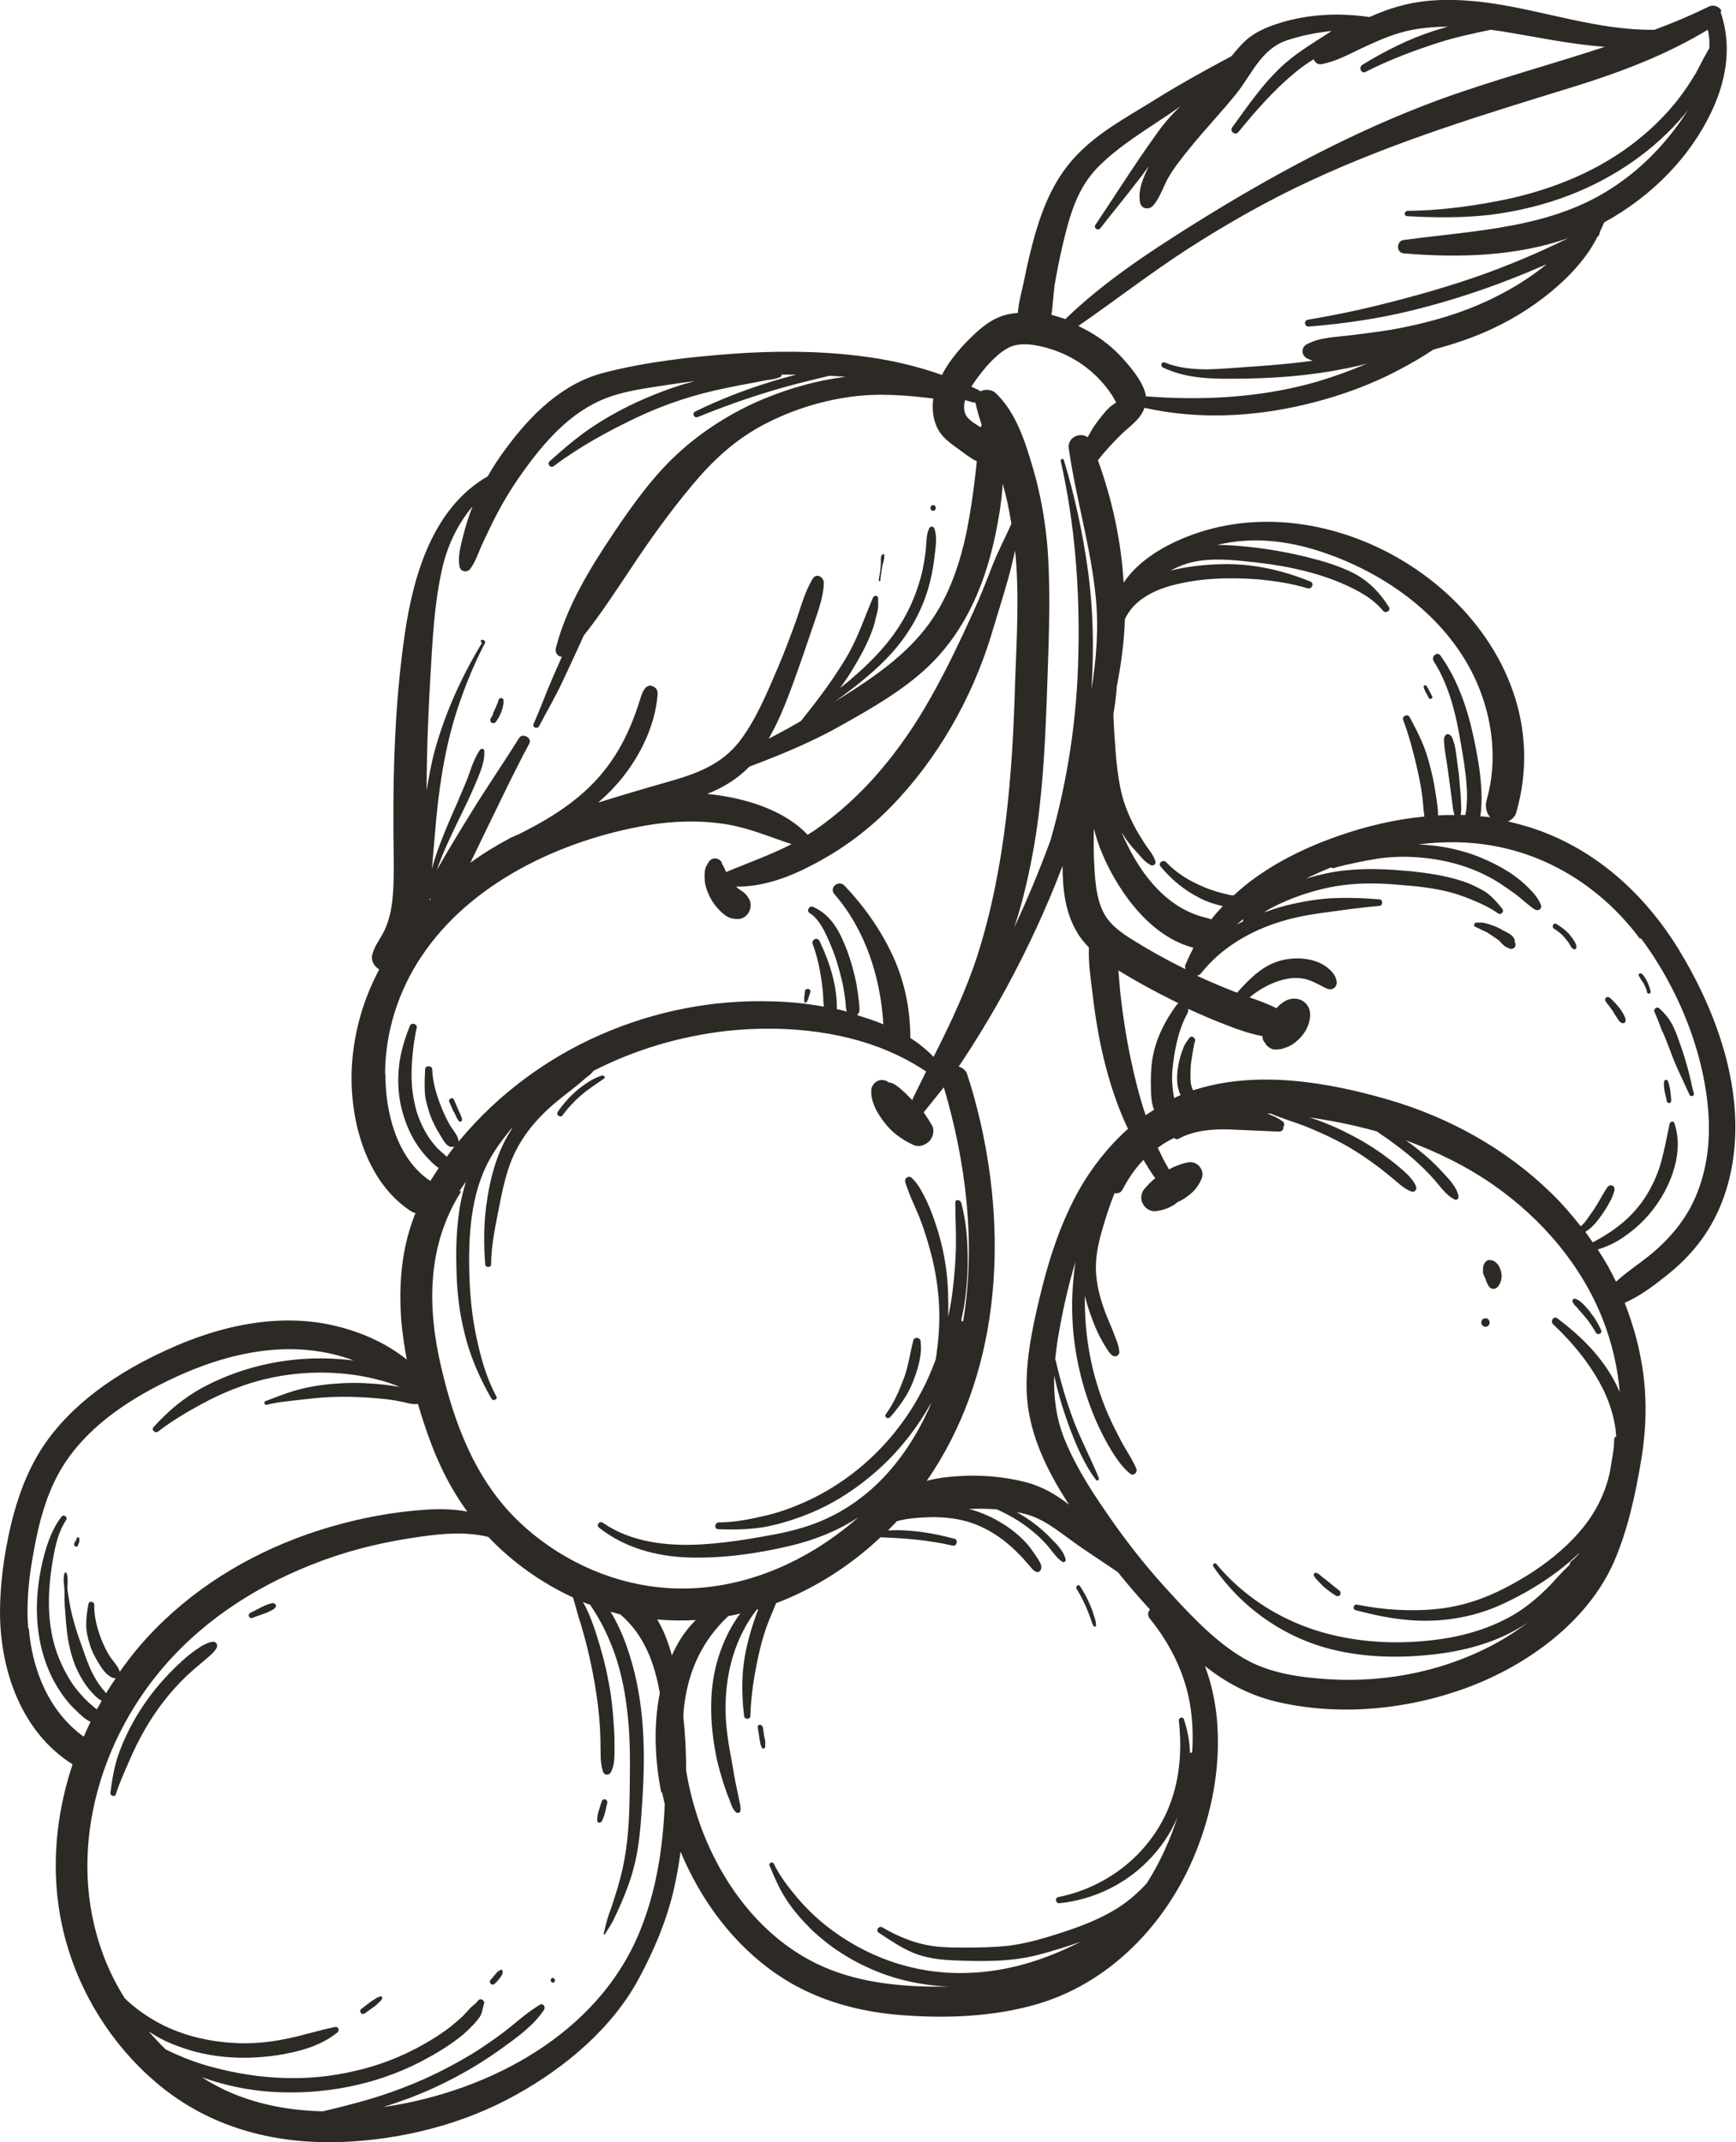 <?xml version="1.0" encoding="UTF-8"?><svg id="Layer_2" xmlns="http://www.w3.org/2000/svg" viewBox="0 0 55.99 69.07"><defs><style>.cls-1{fill:#2d2a26;stroke-width:0px;}</style></defs><g id="Layer_1-2"><path class="cls-1" d="m38.75,38s-.02.04-.03.06c0,0,0,0,0,0,.01-.02.02-.04.03-.06Z"/><path class="cls-1" d="m38.71,38.07s0,0,0,0c0,0,0,.02-.01.03,0,0,0-.01,0-.02Z"/><path class="cls-1" d="m28.07,35.26s0,.13,0,0h0Z"/><path class="cls-1" d="m55.52.36c-.05-.15-.26-.22-.4-.15-.57.28-1.16.53-1.76.75-1.78.03-3.54-.61-5.29-.86-.94-.13-1.94-.17-2.87.08-.35.09-.7.22-1.03.37-.96-.14-1.94-.1-2.86.18-.4.12-.84.3-1.15.59-.16.15-.3.32-.44.49-.88.47-1.75.95-2.59,1.48-.83.51-1.71.99-2.39,1.7-.69.71-1.07,1.59-1.35,2.54-.14.5-.26,1-.36,1.51-.06.31-.18.69-.2,1.05-.13.01-.26.03-.38.06-.55.14-.95.54-1.34.94-.28.3-.54.63-.73,1-.88-.31-1.77-.51-2.72-.62-1.35-.16-2.71-.16-4.06-.06-1.36.1-2.76.26-4.09.6-1.36.34-2.38,1.35-3.19,2.45-.21.28-.41.58-.59.9-1.75,1-2.39,3.15-2.67,5.05-.36,2.45-.4,4.91-.36,7.39,0,.53,0,1.07-.1,1.59-.05.23-.12.46-.23.67-.14.27-.3.45-.37.75-.04.17.08.36.23.45-.5.94-.81,1.98-.88,3.09-.1,1.67.41,3.71,1.88,4.69.06.04.12.06.17.08-.05.11-.09.23-.13.35-.35,1.03-.41,2.13-.32,3.21.04.39.1.78.17,1.16-.66-.53-1.47-.89-2.32-1.09-1.81-.43-3.73,0-5.4.77-1.55.7-3.08,1.71-4.03,3.15-.5.77-.81,1.63-1.02,2.51C.14,50.08,0,51.04,0,52.01c.01,1.87.7,3.85,2.34,4.88-.63,1.9-.75,3.96-.15,5.92.54,1.78,1.64,3.4,3.1,4.55,1.65,1.29,3.64,1.78,5.71,1.71,1.94-.07,3.94-.57,5.64-1.52,1.59-.88,3.12-2.16,3.98-3.78.48-.9.86-1.79,1.1-2.79.1-.42.17-.84.23-1.27.66,1.58,1.71,3,3.12,3.96,1.13.77,2.44,1.16,3.79,1.29,1.55.14,3.18.09,4.67-.36,2.42-.74,4.25-2.76,5.12-5.09.5-1.32.73-2.75.59-4.16-.06-.55-.18-1.11-.38-1.63.68.54,1.43.94,2.3,1.15,2.02.48,4.25.26,6.18-.46,1.93-.72,3.87-2.12,4.72-4.06.44-1.02.69-2.17.87-3.26.18-1.07.2-2.16,0-3.23-.11-.63-.3-1.25-.53-1.85.48-.21.91-.53,1.31-.85.44-.34.84-.74,1.17-1.19.61-.84.95-1.85,1.05-2.87.24-2.26-.64-4.62-1.81-6.52-1.12-1.81-2.73-3.25-4.77-3.9-.24-.07-.47-.14-.71-.19.12-.06.22-.15.26-.28,1.58-5.48-4.4-10.35-9.58-9.22-1.08.24-2.43.82-3.08,1.8-.08-1.35-.37-2.68-.83-3.95.22-.28.47-.55.72-.8.28-.28.66-.51.78-.89,1.7.38,3.46.3,5.16-.1.93-.22,1.84-.53,2.69-.94.4-.2.8-.41,1.18-.65.09-.06.2-.13.3-.19.64-.17,1.27-.38,1.87-.66.8-.37,1.55-.86,2.2-1.45.31-.28.59-.58.84-.92.15-.2.27-.41.38-.62,0,0,.01,0,.02-.01.03-.03.04-.07.04-.11.05-.11.1-.22.15-.33,1.52-.83,2.81-2.12,3.52-3.7.44-.99.59-2.05.23-3.09Zm-21.52,8.91c.08-.47.17-.93.28-1.4.22-.92.46-1.81,1.15-2.5.65-.65,1.46-1.14,2.22-1.65.14-.1.28-.19.42-.29-.31.29-.58.61-.82.96-.67.93-1.28,1.91-1.92,2.86-.07.1.08.21.16.11.36-.47.74-.92,1.1-1.39.16-.2.31-.4.46-.61-.17.36-.36.77-.28,1.17.04.21.29.25.42.1.24-.27.33-.64.52-.95.19-.32.43-.61.66-.9.48-.59,1.01-1.15,1.49-1.74.51-.63.8-1.44,1.62-1.73.47-.16.97-.26,1.47-.31-.51.33-1.04.64-1.5,1.04-.68.6-1.18,1.34-1.71,2.07-.09.13.1.27.2.15.56-.69,1.16-1.37,1.84-1.93.18-.15.38-.29.59-.42.03.1.14.18.24.16.52-.09,1-.38,1.47-.59.48-.22.95-.42,1.48-.52.38-.07.76-.1,1.14-.1-.14.04-.28.08-.41.12-.84.27-1.6.65-2.35,1.11-.13.08-.04.3.1.23.74-.38,1.54-.68,2.34-.94.56-.18,1.13-.3,1.7-.42.1.01.19.03.29.04,1.13.18,2.26.43,3.39.51-1.76.58-3.56,1.06-5.3,1.69-2.81,1.03-5.49,2.48-8.01,4.06-1.42.89-2.87,1.85-4.08,3.02,0,0,0,.01-.01.01-.15-.05-.3-.1-.45-.14.05-.3.06-.63.1-.91Zm-2.88,3.63c.09.03.19.05.28.08.02,0,.04,0,.06,0,.05.24.12.48.2.71,0,.03-.02.06-.03.09-.17-.11-.41-.24-.49-.42-.06-.14-.06-.31-.01-.47Zm1.11,3.67c.05-.32.09-.64.11-.97.12.42.21.85.28,1.29-.2.45-.43.88-.61,1.34-.19.49-.38.98-.6,1.46-.43.95-.88,1.9-1.39,2.8-.95,1.69-2.19,3.23-3.8,4.32-.06.04-.12.07-.17.11-.51-.55-1.3-.91-2.02-1.1-.4-.11-.81-.18-1.22-.22.51-.2.97-.48,1.36-.88,1.06-.4,2.08-.82,3.07-1.39.94-.53,1.91-1.09,2.7-1.84,1.37-1.31,2-3.1,2.29-4.93Zm-16.69,4.17c-.65,1.07-1.17,2.22-1.51,3.43-.12.44-.2.88-.27,1.32,0-1.22.05-2.44.12-3.66.07-1.17.12-2.34.38-3.49.16-.72.49-1.43.98-2.01-.12.31-.22.62-.3.94-.08.33-.18.66-.12,1,.03.16.24.21.34.08.17-.22.25-.48.36-.73.12-.27.25-.53.38-.8.26-.52.56-1.03.9-1.51.72-1.02,1.58-2.03,2.77-2.48.6-.23,1.27-.31,1.9-.41.31-.05.62-.09.93-.13-.14.04-.28.08-.42.12-1.01.32-1.97.76-2.85,1.34-.5.33-.95.72-1.4,1.12-.1.09.02.24.13.16.82-.62,1.74-1.12,2.66-1.56.93-.44,1.9-.76,2.91-.96.29-.06.58-.12.87-.17.14-.02.28-.06.42-.08.14-.02.29-.04.42-.09.05-.02.07-.05.07-.09.16,0,.32,0,.47,0-.3.08-.61.16-.91.26-.81.25-1.59.56-2.35.93-.11.05-.04.22.08.18.76-.31,1.54-.59,2.33-.83.4-.12.8-.23,1.21-.33.19-.05.38-.09.57-.14.04,0,.07-.02.11-.03.14,0,.28.01.42.02.04,0,.08.01.13.01-.88.11-1.74.35-2.51.66-.98.39-1.94.97-2.74,1.67-.87.76-1.55,1.7-2.19,2.65-.78,1.16-1.55,2.4-1.9,3.76-.04.16.06.28.19.29-.1.22-.19.44-.29.66-.22.5-.4,1.01-.62,1.5-.05.12.12.18.18.07.25-.48.53-.95.76-1.45.23-.49.46-.98.68-1.47.55-.69,1.04-1.45,1.53-2.18.61-.92,1.25-1.81,1.96-2.66.65-.78,1.35-1.44,2.26-1.93.88-.47,1.83-.78,2.82-.92.91-.13,1.8-.06,2.7.05-.05.38,0,.78.22,1.1.16.23.4.39.62.55.18.13.36.28.56.37,0,.05,0,.09-.01.14-.06.56-.13,1.12-.23,1.68-.18,1.06-.49,2.15-1.06,3.07-.65,1.06-1.62,1.8-2.65,2.47-.21.13-.42.27-.63.4.58-.42,1.15-.86,1.65-1.37.69-.7,1.2-1.56,1.43-2.52.07-.29.12-.58.15-.87.03-.26.08-.58-.02-.84-.03-.07-.13-.06-.16,0-.1.21-.09.47-.11.7-.03.24-.07.48-.12.72-.12.48-.29.95-.53,1.39-.44.82-1.1,1.5-1.8,2.09-.1.09-.21.17-.32.26.13-.18.26-.36.38-.56.22-.36.43-.73.59-1.12.08-.19.15-.39.19-.6.03-.1.06-.21.07-.32.01-.1,0-.2,0-.31,0-.09-.13-.08-.16-.02-.16.37-.3.75-.46,1.13-.16.38-.35.74-.57,1.08-.39.62-.84,1.21-1.3,1.78-.34.2-.69.39-1.04.57.34-.58.58-1.22.81-1.84.19-.53.38-1.07.56-1.61.16-.49.4-1.06.41-1.58,0-.18-.24-.32-.35-.14-.26.41-.39.93-.55,1.38-.18.49-.36.98-.57,1.47-.35.81-.69,1.66-1.23,2.38-.6.79-1.44,1.08-2.36,1.34-.74.21-1.48.43-2.22.66.18-.16.36-.32.52-.5.74-.8,1.32-1.9,1.4-3,0-.08-.02-.17-.1-.22-.22-.15-.35.06-.42.25-.09.27-.17.55-.28.81-.21.54-.48,1.05-.83,1.51-.72.96-1.7,1.59-2.75,2.12-.08.04-.16.08-.24.11-.01,0-.03.02-.04.02-.02.01-.05.02-.07.03,0,0-.01,0-.02.01-.45.24-.88.5-1.29.8.2-.42.41-.84.61-1.26.42-.86.83-1.73,1.29-2.58.1-.19-.22-.36-.33-.18-.51.82-1.06,1.61-1.56,2.43-.25.4-.49.8-.73,1.2-.12.21-.24.41-.36.62.19-.55.44-1.07.69-1.59.18-.37.36-.73.52-1.11.15-.36.34-.74.32-1.14,0-.07-.1-.09-.14-.03-.23.33-.32.74-.48,1.11-.16.38-.32.76-.49,1.14-.22.51-.43,1.04-.58,1.58.05-.54.09-1.07.14-1.61.12-1.26.33-2.52.74-3.71.23-.66.5-1.33.83-1.95.04-.08-.09-.15-.14-.08Zm-1.67,8.21s0,.03.02.05c0,0-.02.02-.03.03,0-.02,0-.05.01-.07Zm-1.45,5.69c0-1.34.42-2.67,1.16-3.78,1.58-2.39,4.5-3.76,7.24-4.24.87-.15,1.74-.18,2.61-.04.74.12,1.4.41,2.1.64-.68.35-1.4.6-2.11.9-.04-.08-.07-.17-.12-.24,0-.02-.02-.04-.02-.06-.03-.09-.14-.14-.22-.14-.1,0-.18.06-.22.15-.01.02-.01.02,0,0,.02-.03,0-.02-.02.03-.11.14-.1.37-.09.53.01.16.07.33.14.48.07.15.16.29.27.41.07.08.14.15.22.21.14.12.3.15.48.14.29-.03.45-.37.33-.62-.07-.14-.16-.23-.29-.31-.05-.03-.1-.07-.14-.11,0,0,0,0,0,0,.88.01,1.73-.31,2.5-.72.92-.48,1.76-1.1,2.49-1.85,1.49-1.52,2.62-3.5,3.24-5.54.18-.6.37-1.2.54-1.8.09-.31.16-.62.23-.93.14,1.4.05,2.83,0,4.23-.08,2.95-.31,5.98-1.21,8.81-.37,1.15-.88,2.22-1.42,3.29-.22-.23-.48-.44-.75-.61,0-.92-.18-1.82-.57-2.66-.38-.82-.92-1.59-1.55-2.25-.19-.2-.51.06-.33.27,1,1.15,1.49,2.68,1.58,4.2-.28-.12-.57-.21-.85-.3.06-.06.08-.09.08-.18,0-.09-.01-.18-.02-.28-.02-.18-.05-.37-.08-.55-.07-.36-.17-.72-.3-1.07-.22-.58-.5-1.15-1.1-1.41-.12-.05-.22.13-.11.2.22.14.36.36.48.59.13.26.24.52.34.8.1.3.18.6.25.9.03.16.06.33.08.49.02.13.01.28.05.4-.11-.03-.21-.06-.32-.08,0-.04,0-.08,0-.12,0-.1-.01-.21-.02-.31-.02-.21-.06-.41-.11-.61-.1-.4-.25-.78-.43-1.16-.07-.14-.27-.04-.22.1.14.37.22.75.28,1.14.03.19.05.38.06.57,0,.1.01.19.02.29,0,0,0,.01,0,.02-.55-.1-1.11-.16-1.67-.17-1.9-.06-3.78.31-5.52,1.07-1.74.76-3.31,1.92-4.53,3.38-.02.02-.04.05-.06.07-.01-.2-.19-.37-.29-.55-.1-.18-.19-.37-.27-.57-.15-.38-.28-.8-.29-1.21,0-.13-.23-.13-.23,0-.01.22-.02.45-.01.67,0,.23.06.45.13.67.06.21.16.42.27.62.06.1.12.2.18.3.06.1.14.21.25.24.04,0,.08,0,.12,0-.08.1-.16.21-.24.32-.1-.1-.21-.18-.31-.28-.12-.14-.24-.28-.33-.44-.19-.31-.33-.66-.4-1.01-.09-.4-.11-.79-.09-1.2.02-.41.07-.83.16-1.23.03-.13-.18-.18-.22-.06-.17.42-.3.84-.35,1.29-.05.44-.03.9.07,1.33.1.41.25.8.47,1.15.11.17.23.33.37.48.11.11.23.25.37.33-.09.14-.18.28-.27.42,0,0,0,0,0,0-1.09-.72-1.46-2.24-1.45-3.47Zm22.33-4.55c.11.17.23.32.37.46-.02.51.06,1.05.12,1.51.09.78.22,1.56.42,2.32.18.69.41,1.37.72,2.02-.65.58-1.19,1.28-1.59,1.99-.53.96-.89,1.99-1.16,3.05-.27,1.08-.54,2.22-.52,3.34.02,1.16.46,2.22,1.04,3.21.11.18.22.36.33.53-.41-.32-.86-.59-1.41-.73-.71-.18-1.45-.24-2.18-.19-.32.02-.67.06-1,.15,2.32-3.35,2.62-7.67,1.73-11.57-.12-.52-.26-1.04-.43-1.55-.04-.12-.15-.2-.27-.24.02-.04.05-.07.07-.1.41-.62.8-1.25,1.17-1.9.71-1.25,1.34-2.55,1.88-3.88.08-.2.15-.39.23-.59,0,.77.09,1.53.48,2.16Zm-19.94,8.33c.07-.11.14-.21.22-.32-.08.25-.14.5-.19.76-.11.66-.14,1.33-.12,1.99.01.7.08,1.41.25,2.09.18.77.49,1.48.88,2.16.05.09.21.03.16-.07-.32-.59-.5-1.24-.64-1.89-.14-.65-.21-1.32-.23-1.99-.04-1.26.03-2.64.65-3.76.17-.31.38-.6.6-.87.02-.03.04-.05.06-.08.03-.03.06-.06.09-.09-.51.76-.74,1.64-.86,2.55-.08.62-.08,1.25-.03,1.87,0,.11.19.11.19,0,0-.52.1-1.04.2-1.56.1-.5.19-1.01.35-1.5.29-.91.86-1.61,1.59-2.21.19-.16.4-.31.59-.47.11-.08.2-.17.31-.26.09-.07.19-.14.26-.24,1.35-.69,2.81-1.12,4.32-1.29,1.69-.18,3.58-.03,5.16.64.43.18.86.41,1.25.67-.14.29-.29.58-.43.87,0,.02-.01.04-.01.06-.08-.08-.16-.16-.24-.24-.1-.09-.19-.18-.3-.25,0,0,0,0,0,0-.07-.05-.15-.08-.23-.09-.03-.02-.07-.05-.11-.06-.15-.04-.26,0-.36.1-.06.07-.1.16-.09.26,0,0,0,0,0,0,0,0,0,0,0,.01,0,.06,0,.1.01.15.02.11.05.21.1.32.07.18.19.35.31.51.24.32.57.56.94.73.17.08.38.01.51-.12.12-.12.18-.35.09-.51-.08-.14-.17-.28-.27-.42.22-.27.43-.54.65-.81.72,2.42,1.04,5.06.62,7.56-.02-.02-.04-.03-.06-.03.03-.15.06-.3.09-.45.09-.56.13-1.12.12-1.68-.01-.56-.06-1.14-.21-1.68-.03-.1-.2-.12-.19,0,0,.48.03.95.02,1.43-.01.48-.05.96-.11,1.44-.03.27-.08.54-.14.8,0-.18.01-.36,0-.54,0-.9-.16-1.78-.47-2.63-.08-.24-.18-.47-.29-.69-.11-.21-.24-.46-.43-.62-.09-.07-.21.02-.2.12.02.1.06.18.09.27.04.11.08.22.13.33.08.19.17.38.25.58.16.41.28.82.39,1.24.21.83.29,1.7.22,2.55-.02.26-.05.51-.09.77-.07.19-.15.39-.23.57-.76,1.7-2.09,3.11-3.77,3.93-.46.22-.94.41-1.44.53-.51.12-1.03.23-1.55.23-.14,0-.17.21-.03.22.48.02.96.01,1.43-.06.47-.08.93-.22,1.37-.39.9-.34,1.73-.89,2.44-1.54.66-.61,1.21-1.32,1.64-2.1-.03.07-.05.13-.08.2-.39.86-.91,1.67-1.58,2.34-.7.7-1.55,1.22-2.5,1.5-.58.18-1.18.27-1.77.37-.49.08-.99.14-1.49.17-1.09.06-2.26-.06-3.18-.7-.11-.07-.22.08-.12.16.81.64,1.82.92,2.84.96,1.12.04,2.26-.12,3.35-.38.78-.19,1.52-.48,2.18-.92-1.78,1.57-4.1,2.52-6.47,2.26-1.66-.18-3.26-.95-4.47-2.1-1.4-1.33-2.09-3.14-2.52-4.99-.46-1.95-.46-3.95.65-5.68ZM.91,52.5c-.07-.85.03-1.71.19-2.54.15-.83.37-1.67.77-2.41.7-1.3,1.96-2.22,3.25-2.88,1.49-.77,3.19-1.31,4.88-1.13.48.05.96.16,1.41.33-.48-.06-.96-.08-1.44-.06-1.2.05-2.39.37-3.45.94-.6.33-1.11.76-1.57,1.27-.08.09.06.21.15.14.44-.34.93-.63,1.43-.9.5-.27,1.01-.49,1.55-.66,1.06-.33,2.21-.42,3.31-.27.31.04.62.11.92.19.15.04.3.09.45.15.04.01.07.03.11.05-.16-.03-.31-.05-.47-.07-.44-.05-.88-.07-1.32-.05-.44.02-.87.07-1.3.17-.43.1-.82.26-1.22.41-.06.02-.03.13.03.12.4-.1.83-.13,1.24-.18.41-.05.82-.08,1.23-.08.41,0,.82.02,1.23.06.21.02.42.05.62.09.18.03.38.11.57.08.06.2.12.41.19.61.32.99.74,1.94,1.35,2.79.02.02.04.05.05.07-.44-.08-.89-.09-1.34-.06-1.04.07-2.06.26-3.06.55-2,.58-3.88,1.59-5.39,3.03-.53.5-1,1.05-1.42,1.65,0,0,0-.01,0-.02-.07-.19-.23-.34-.33-.5-.1-.16-.18-.33-.25-.5-.14-.35-.25-.76-.24-1.14,0-.12-.17-.14-.19-.02-.04.22-.07.43-.07.65,0,.23.05.44.12.66.06.2.16.39.27.57.12.2.26.42.49.5.02,0,.05.01.07.01-.11.16-.21.32-.31.48-.02-.03-.05-.07-.08-.1-.05-.06-.1-.12-.14-.18-.09-.13-.17-.27-.24-.41-.14-.29-.24-.6-.35-.91-.13-.36-.25-.74-.33-1.12-.04-.19-.07-.39-.1-.58-.02-.19.03-.39-.03-.57-.01-.03-.06-.03-.07,0-.06.19,0,.4,0,.6,0,.2,0,.41.02.61.03.42.06.83.16,1.24.08.34.21.68.39.97.09.15.18.28.3.41.06.07.12.13.19.19.04.04.09.06.14.09-.05.09-.1.19-.16.28-.1-.09-.21-.17-.3-.26-.15-.14-.28-.3-.41-.46-.24-.33-.43-.71-.57-1.09-.32-.89-.31-1.88-.17-2.8.08-.5.17-1.06.46-1.49.07-.1-.08-.21-.15-.11-.29.38-.45.83-.57,1.29-.13.51-.21,1.03-.22,1.56-.02.99.21,1.99.77,2.81.14.21.3.41.49.58.14.14.29.29.47.37-.08.16-.15.32-.22.48-1.11-.8-1.66-2.13-1.77-3.49Zm20.44,5.28c.03.13.06.27.09.4-.06,1.4-.27,2.8-.81,4.11-1.34,3.28-4.82,5.13-8.18,5.64-.04,0-.08.01-.12.02.31-.09.61-.2.91-.31,1.04-.4,2.03-.93,2.93-1.58.5-.36,1.04-.74,1.38-1.26.05-.08-.03-.22-.13-.16-.46.27-.85.65-1.27.96-.43.32-.89.62-1.36.88-.94.53-1.94.94-2.98,1.24-.46.13-.93.25-1.4.36-1.24-.03-2.47-.28-3.57-.9-.11-.06-.22-.13-.33-.2.72.26,1.47.42,2.24.47,1.65.11,3.35-.21,4.82-.97.42-.22.83-.46,1.21-.75.19-.14.36-.31.52-.48.08-.09.16-.18.21-.28.05-.11.06-.24.1-.35.04-.12-.12-.21-.19-.11-.06.08-.13.13-.2.19-.08.07-.14.15-.21.22-.13.15-.29.27-.44.4-.3.24-.62.44-.96.63-.68.38-1.41.66-2.17.83-1.52.36-3.07.28-4.57-.12-.42-.11-.84-.26-1.24-.44-.09-.04-.18-.09-.28-.13-.2-.19-.38-.39-.56-.59.3.2.63.37.98.49,1.01.38,2.12.44,3.18.28.69-.11,1.39-.29,1.94-.74.07-.06.02-.19-.08-.17-.56.11-1.11.3-1.67.4-.55.11-1.12.15-1.68.11-.91-.06-1.83-.31-2.6-.79-.29-.18-.59-.4-.84-.65-.16-.26-.31-.52-.44-.8-1.5-3.18-.67-6.95,1.48-9.62,1.31-1.63,3.07-2.8,5-3.56,1-.4,2.04-.67,3.11-.84.82-.13,1.76-.26,2.58-.05.77.81,1.71,1.48,2.73,1.95.07.22.12.44.19.66.08.24.14.48.21.72.12.46.22.93.3,1.39.08.47.14.94.17,1.42.01.24.02.47.02.71,0,.24,0,.51.09.74.05.11.19.09.24,0,.12-.22.12-.49.12-.74,0-.24,0-.48-.02-.72-.03-.5-.08-1.01-.18-1.5-.09-.49-.22-.97-.37-1.44-.07-.23-.16-.47-.25-.69-.06-.14-.12-.27-.2-.4.08.03.16.06.24.09.02.04.05.09.08.13.1.15.19.31.28.47.16.3.29.61.41.93.24.67.37,1.38.44,2.08.08.76.07,1.53.06,2.3-.01.76-.03,1.54-.17,2.29-.07.41-.18.81-.31,1.21-.06.19-.12.38-.19.56-.07.21-.12.42-.17.63,0,.03.03.05.04.02.09-.15.19-.29.27-.45.09-.18.17-.36.25-.54.15-.35.29-.71.39-1.08.21-.75.25-1.53.3-2.31.1-1.55.06-3.12-.41-4.61-.12-.39-.27-.77-.46-1.13-.05-.1-.1-.19-.16-.28.11.03.22.06.32.09.76.65,1.1,1.56,1.27,2.53-.21,1.06-.16,2.17.05,3.23Zm-.15-5.56c.41.04.83.04,1.24.02-.33.32-.58.71-.77,1.14-.11-.4-.25-.78-.45-1.12,0-.01-.01-.02-.02-.03Zm17.18,4.3c-.01-.37-.08-.73-.2-1.09-.03-.09-.17-.04-.16.05.11,1,.03,2-.38,2.93-.4.9-1.09,1.66-1.94,2.16-.49.29-1.01.49-1.56.6-.13.02-.1.21.03.2,1.06-.11,2.07-.58,2.83-1.34.42-.42.75-.9.98-1.44-.24.74-.57,1.47-.99,2.13-.27.3-.58.57-.92.79-.71.45-1.52.72-2.32.96-.43.13-.86.23-1.3.28-.43.04-.86.05-1.29.05-.48,0-.97,0-1.44-.12-.44-.11-.87-.3-1.26-.53-.11-.07-.23.09-.12.17.35.23.7.47,1.09.64.41.17.84.23,1.28.25.96.04,1.9.06,2.83-.19.44-.12.88-.25,1.32-.41-.36.18-.73.35-1.11.49-.85.32-1.76.51-2.67.52-1.62.03-3.16-.52-4.43-1.52-.34-.27-.65-.57-.93-.9-.28-.33-.57-.7-.76-1.1-.04-.09-.18-.03-.14.06.16.38.31.74.54,1.09.22.34.49.65.78.94.6.58,1.3,1.03,2.07,1.35.76.32,1.57.48,2.38.52-.18,0-.36,0-.54,0-1.27-.02-2.56-.18-3.71-.74-1.91-.93-3.22-2.8-3.86-4.78-.15-.47-.27-.96-.35-1.45,0-.58-.03-1.16-.09-1.74,0-.1.01-.19.02-.29.13-1.17.58-2.15,1.43-2.95.13-.02.26-.05.39-.08-.03.04-.07.08-.1.13-.26.38-.46.81-.6,1.25-.33,1.02-.29,2.13-.09,3.17.06.33.16.65.26.97.05.15.1.3.16.44.06.15.1.33.22.44.05.05.14.03.15-.04.02-.12-.02-.23-.04-.35-.03-.14-.06-.29-.09-.43-.06-.27-.1-.55-.15-.82-.1-.53-.19-1.07-.2-1.61-.01-.91.16-1.82.59-2.63.12-.23.26-.45.42-.65.02,0,.03,0,.05-.01-.02.05-.04.1-.06.15-.13.35-.24.72-.32,1.08-.17.74-.17,1.48-.08,2.22.01.11.2.11.2,0,.02-.71.14-1.43.3-2.12.08-.34.18-.67.31-.99.07-.17.14-.34.21-.51,0,0,0-.01,0-.02,1.24-.47,2.39-1.2,3.38-2.13.78.03,1.56.09,2.33.27.13.03.18-.19.06-.22-.7-.19-1.43-.31-2.15-.27.1-.1.19-.2.29-.3,0,0,0,0,0,0,.36-.1.77-.12,1.15-.13.38,0,.77.04,1.14.15.66.2,1.21.59,1.69,1.09.12.12.22.25.33.37.07.09.22.25.32.1.09-.13-.06-.32-.13-.43-.09-.14-.19-.28-.29-.4-.46-.52-1.11-.91-1.77-1.11-.04-.01-.08-.02-.13-.03.3-.02.6-.01.91.01.36.16.71.36,1.02.6.21.16.4.33.57.52.17.18.31.43.52.57.05.03.12,0,.11-.07-.05-.25-.27-.48-.44-.65-.19-.2-.39-.38-.61-.54-.17-.13-.35-.24-.53-.34.05.01.11.02.16.03.65.14,1.1.52,1.63.9.48.35.99.67,1.48,1.01.02.03.05.06.07.09.31.38.63.75.96,1.11-.07.08-.09.19,0,.3.69.85,1.18,1.87,1.32,2.95.06.45.07.9.04,1.36Zm13.86-11.63c-.04-.08-.07-.16-.11-.24-.44-.88-1.12-1.55-1.9-2.14-.12-.09-.24.09-.14.19.64.6,1.23,1.32,1.62,2.11.2.41.34.85.4,1.31,0,.07.01.13.02.2-.04.01-.07.04-.07.1,0,.33-.08.67-.13,1-.06.32-.17.64-.31.94-.29.63-.75,1.17-1.27,1.63-.54.48-1.16.88-1.8,1.21-.69.36-1.42.6-2.19.68-.86.09-1.76.03-2.6-.14-.1-.02-.15.15-.04.18.79.21,1.57.36,2.39.34.83-.02,1.63-.2,2.38-.55.88-.41,1.75-.96,2.46-1.65-.08.11-.17.2-.28.29-.03.03-.04.06-.04.1-.04.04-.09.09-.13.13-.17.16-.32.34-.48.51-.32.33-.67.64-1.06.89-.74.47-1.6.74-2.47.87-1.72.25-3.56.08-5.12-.72-.81-.41-1.56-1-2.14-1.7-.05-.06-.14.01-.1.08.97,1.41,2.43,2.4,4.11,2.74.96.2,1.99.21,2.97.1.93-.1,1.87-.34,2.69-.8.13-.07.25-.15.38-.23-.3.22-.61.43-.93.61-1.65.93-3.58,1.33-5.47,1.22-.94-.06-1.94-.19-2.77-.68-.87-.51-1.61-1.28-2.29-2.02-.7-.75-1.34-1.54-1.93-2.38-.59-.84-1.17-1.71-1.56-2.67-.27-.68-.35-1.35-.33-2.05.11.52.26,1.03.44,1.53.23.63.5,1.3.91,1.84.04.05.11,0,.09-.06-.25-.62-.57-1.21-.81-1.84-.24-.64-.43-1.29-.58-1.95,0-.01-.01-.02-.02-.02.02-.21.05-.42.08-.63.14-.86.33-1.72.58-2.55-.04.23-.06.46-.08.69-.12,1.4.1,2.83.61,4.14.14.36.31.72.5,1.06.2.34.42.71.73.96.11.09.25-.05.2-.16-.13-.31-.33-.59-.49-.89-.15-.29-.3-.58-.43-.88-.26-.61-.46-1.25-.58-1.9-.12-.63-.17-1.27-.16-1.91.05.22.12.44.2.66.08.22.17.45.28.66.06.11.12.23.19.33.06.1.12.21.22.28.08.06.21.01.22-.1,0-.21-.12-.45-.19-.65-.08-.21-.17-.4-.25-.61-.16-.42-.28-.85-.31-1.3-.03-.45.06-.9.18-1.33.12-.42.25-.84.42-1.25.09.02.2,0,.26-.12.18-.35.4-.67.67-.95.03.05.06.1.09.15.08.13.18.3.29.44-.14.11-.26.24-.37.37-.04.05-.07.14-.08.21-.01.1.01.19.07.28.09.15.26.23.43.2.21-.03.4-.1.57-.21.04-.03.08-.06.12-.09.06-.02.11-.05.16-.08.14-.09.26-.18.37-.3.08-.09.14-.19.19-.29.08-.14.09-.28,0-.42-.08-.13-.24-.21-.39-.18-.15.02-.29.08-.43.13-.07.03-.13.06-.2.1-.06-.12-.13-.23-.19-.35-.06-.12-.11-.23-.17-.35.15-.11.31-.21.47-.29.02,0,.04-.02.06-.03.03.04.08.06.14.03.5-.27,1.1-.32,1.66-.3.53.02,1.06.05,1.58.07.09,0,.15-.06.14-.15,0,0,0,0,0,0,.04-.05.04-.13-.02-.18-.15-.11-.32-.19-.5-.25.04,0,.08,0,.12,0,.39.17.8.28,1.19.44.41.17.81.35,1.2.57.38.21.74.46,1.09.72.17.13.34.27.51.41.16.14.34.3.54.37.1.04.19-.06.15-.16-.08-.21-.27-.39-.43-.53-.16-.14-.33-.28-.51-.41-.37-.28-.76-.52-1.17-.73-.4-.21-.82-.39-1.24-.53-.04-.01-.07-.02-.11-.03.32.04.64.1.96.16.41.08.82.18,1.23.29.13.09.26.18.39.27.26.19.52.38.77.6.24.21.47.43.68.67.2.22.4.53.68.66.06.03.13-.03.12-.1-.05-.31-.34-.59-.54-.81-.23-.25-.48-.48-.75-.69-.13-.11-.27-.21-.41-.31,1.01.37,1.99.85,2.87,1.47,1.53,1.08,2.8,2.56,3.49,4.32.29.75.48,1.55.54,2.35Zm-13.99-13.63c-.44-.22-.88-.45-1.3-.7-.44-.27-.96-.54-1.26-.97-.3-.44-.36-1.04-.39-1.56-.03-.44-.03-.88-.02-1.32.1.42.26.83.46,1.23.56,1.11,1.49,2.29,2.75,2.62-.09.18-.17.35-.25.53-.03.06-.02.12,0,.17Zm-1.02,4.52c-.1.06-.19.12-.28.18-.2-.59-.35-1.19-.48-1.81-.15-.71-.26-1.43-.34-2.15-.02-.22-.04-.46-.06-.71,0,0,.02.01.03.02.56.34,1.14.66,1.73.95.06.03.12.06.18.09-.02.01-.04.03-.06.05-.38.52-.67,1.09-.78,1.73-.05.31-.06.63-.05.95,0,.19.01.48.1.7Zm15.69-5.53c1.22,1.63,2.09,3.77,2.19,5.82.05,1.05-.15,2.15-.7,3.06-.28.46-.64.86-1.04,1.21-.4.35-.86.63-1.25.99-.17-.36-.37-.71-.59-1.04.29-.09.56-.21.82-.39.4-.27.76-.61,1.04-1,.54-.75.92-1.78.61-2.69-.03-.08-.13-.04-.15.02-.09.43-.17.87-.29,1.29-.12.41-.3.79-.54,1.15-.24.35-.54.66-.88.91-.24.18-.5.34-.77.48-.08-.11-.16-.23-.24-.34.16-.09.29-.23.4-.37.16-.2.3-.42.42-.65.03-.05.05-.11.07-.16.02-.07.06-.14.05-.21,0-.06-.05-.11-.12-.11-.08,0-.12.08-.16.14-.13.21-.25.44-.39.65-.08.11-.16.23-.24.34-.05.07-.11.14-.18.19-.29-.37-.6-.73-.94-1.06-1.46-1.43-3.3-2.45-5.26-3.02-1.95-.57-4.23-.95-6.21-.33-.03,0-.06.02-.09.03-.02-.04-.03-.08-.05-.13-.02-.06-.03-.13-.03-.19-.01-.12,0-.24,0-.36,0-.15.03-.3.05-.45.01-.07.03-.15.04-.22.02-.08.02-.16.05-.23.04-.11-.12-.22-.19-.1-.03.06-.08.1-.11.16-.04.06-.07.13-.09.19-.05.13-.09.26-.12.39-.06.27-.09.56-.04.83.02.08.04.18.09.26-.07.03-.14.06-.21.1-.02-.11-.04-.22-.05-.34-.03-.27-.02-.54.02-.81.07-.54.19-1.1.45-1.57.03-.06.04-.11.03-.16.42.19.85.38,1.28.54.33.13.73.27,1.12.34,0,.05,0,.1.03.15.02.03.04.06.06.08.02.04.04.08.08.1.05.05.14.1.21.1.07,0,.14,0,.21-.01.07-.02.14-.04.21-.07.1-.04.2-.1.28-.17.17-.14.32-.33.39-.53.05-.13.08-.29.06-.43-.04-.25-.25-.43-.51-.43-.23,0-.42.14-.57.31-.28-.14-.58-.25-.87-.35.32-.26.67-.46,1.08-.57.2-.05.41-.07.62-.04.21.03.41.13.6.23.09.04.2.12.3.12.14,0,.23-.12.21-.25-.03-.26-.29-.47-.5-.58-.45-.22-1.03-.21-1.48-.04-.48.18-.88.58-1.23.98-.44-.17-.87-.35-1.3-.55.05,0,.1-.03.15-.09.61-.77,1.47-1.29,2.39-1.6.53-.18,1.08-.28,1.63-.35.57-.08,1.15-.16,1.72-.21.12-.01.12-.2,0-.21-.47-.04-.94-.06-1.42-.04-.47.01-.93.09-1.39.19-.31.07-.61.16-.9.27,0,0,.02-.01.02-.02.22-.15.48-.26.73-.37.58-.24,1.18-.41,1.8-.49.63-.08,1.27-.06,1.9,0,.52.04,1.04.1,1.54.23.27.07.53.17.79.28.26.11.52.23.75.4.1.07.22-.06.14-.15-.17-.21-.35-.42-.57-.56-.24-.14-.49-.26-.75-.34-.53-.17-1.09-.25-1.65-.31-.68-.06-1.36-.1-2.03-.03-.45.04-.89.14-1.33.27.17-.08.34-.16.52-.24.1-.04.19-.08.29-.12.02.02.05.03.09.02.23-.07.47-.12.7-.17.23-.05.46-.09.69-.13.46-.07.92-.08,1.38-.04.9.07,1.79.33,2.55.81.2.13.4.27.59.41.19.15.37.33.58.46.11.06.23-.03.19-.15-.08-.21-.25-.4-.4-.55-.17-.17-.35-.32-.54-.45-.39-.26-.81-.46-1.24-.62-.57-.2-1.17-.31-1.78-.33.84-.11,1.69-.1,2.51.06,1.89.36,3.51,1.46,4.65,2.99Zm-13.04-.43c.07-.06.14-.12.21-.18,0,.02,0,.05,0,.07-.07.04-.14.07-.21.11Zm-3.61-9.84c.08-.16.18-.32.31-.45.31-.32.74-.52,1.17-.64.91-.25,1.87-.28,2.81-.21.54.05,1.09.13,1.61.29.14.04.23-.16.09-.22-.99-.4-2-.61-3.07-.55-.46.02-.96.08-1.44.2.17-.09.35-.17.54-.23.58-.17,1.19-.14,1.79-.08,1.08.1,2.2.29,3.2.72.48.21.99.47,1.33.89.08.09.25,0,.19-.12-.28-.45-.64-.83-1.11-1.08-.48-.25-.99-.4-1.51-.53-.64-.16-1.28-.27-1.93-.34-.33-.03-.66-.06-.99-.06,1.13-.27,2.26-.14,3.35.22,2.09.69,4.08,2.12,5,4.17.53,1.19.7,2.57.34,3.83-.06.2-.02.41.11.56-.11-.01-.22-.02-.32-.03.01-.08.03-.15.03-.23.02-.24.02-.48,0-.73-.03-.5-.12-.99-.22-1.48-.2-.97-.51-1.92-1.09-2.74-.11-.15-.31.03-.22.18.5.78.72,1.72.87,2.62.08.46.16.92.19,1.38.02.22.02.44,0,.66,0,.1-.02.2-.04.3-.05,0-.1,0-.15,0,.04-.22,0-.45,0-.66-.02-.22-.04-.45-.06-.67-.03-.22-.06-.45-.09-.67-.02-.11-.03-.23-.07-.34-.03-.09-.05-.2-.14-.25-.05-.03-.1-.02-.13.02-.07.08-.05.18-.04.28,0,.12.03.23.04.34.04.22.07.44.1.67.03.22.06.45.09.67.03.2.04.42.1.61-.18,0-.35,0-.53.01,0-.26-.05-.53-.09-.78-.04-.27-.1-.54-.17-.81-.07-.27-.15-.53-.26-.78-.11-.27-.26-.53-.39-.79-.07-.13-.27-.04-.21.1.19.5.33,1.04.45,1.57.06.26.11.52.15.79.04.24.04.5.08.74-.96.09-1.92.32-2.85.65-1.04.37-2.05.87-2.92,1.56-.13.11-.26.22-.38.33-.07,0-.14-.01-.2-.03-.25-.05-.49-.13-.72-.22-.47-.19-.91-.45-1.26-.82-.1-.1-.27.03-.18.14.35.42.77.77,1.27,1.02.23.12.48.2.74.26-.13.13-.25.27-.37.42,0,0,0,0,0,.01-.04-.02-.09-.04-.14-.05-1.13-.25-1.92-1.14-2.45-2.12-.11-.21-.22-.43-.31-.65,0,.01.01.02.02.03.12.2.26.39.42.56.15.16.29.36.49.47.1.05.2-.03.16-.13-.06-.2-.22-.37-.33-.54-.11-.18-.23-.36-.33-.55-.2-.38-.36-.77-.45-1.19-.09-.42-.14-.84-.17-1.26-.03-.4-.06-.79-.07-1.19.05-.3.09-.6.11-.9.14-.72.24-1.45.26-2.18Zm-.33-6.96c-.2.11-.41.4-.55.58-.12.16-.22.33-.31.5-.24-.18-.66,0-.61.36.23,1.61.71,3.17.87,4.79.1,1.01.02,2.01-.14,2.99.09-1.31.06-2.62-.12-3.91-.17-1.19-.42-2.35-.77-3.5-.02-.06-.11-.03-.1.03.46,2.04.62,4.15.57,6.24-.04,2.03-.34,4.05-.9,6-.35.95-.74,1.89-1.17,2.81.29-.87.49-1.77.65-2.68.26-1.54.34-3.11.4-4.66.05-1.6.14-3.23.03-4.84-.07-.89-.22-1.76-.47-2.62-.25-.85-.54-1.79-1.19-2.42-.14-.14-.36-.15-.51-.07-.02-.01-.03-.03-.05-.04-.08-.04-.16-.07-.24-.11.05-.09.11-.17.16-.24.26-.36.62-.79,1.02-1.01.38-.21.94-.1,1.33.02.84.25,1.55.78,2.03,1.51.04.06.08.16.13.22-.01.01-.03.03-.04.04ZM55.13,1.55c-.06.11-.13.23-.19.34-.08.16-.16.31-.24.46-.18.3-.37.59-.59.87-.44.56-.95,1.04-1.52,1.47-1.26.94-2.78,1.51-4.32,1.8-.95.18-1.91.3-2.87.31-.11,0-.13.16-.02.17.89.05,1.78.06,2.66-.04.89-.11,1.76-.32,2.59-.64,1.42-.55,2.72-1.43,3.7-2.6.04-.05.08-.11.12-.16-.07.11-.13.21-.2.31-.58.84-1.3,1.58-2.15,2.15-2.02,1.38-4.49,1.43-6.83,1.75-.24.03-.24.41,0,.43,1.77.15,3.62.1,5.31-.49,0,0,0,0,0,0-.29.14-.58.28-.87.41-.58.26-1.17.5-1.77.72-1.19.43-2.41.77-3.64,1.07-.7.17-1.41.31-2.12.43-.14.02-.11.23.03.22,1.28-.1,2.55-.3,3.8-.64,1.24-.33,2.46-.76,3.64-1.27.08-.03.15-.07.23-.1-.04.03-.08.07-.12.1-.64.5-1.35.9-2.1,1.22-.87.37-1.8.61-2.72.78-.46.08-.91.13-1.37.19-.46.06-1,.06-1.42.29-.19.1-.19.36.01.46.06.03.12.05.18.07-.21.03-.43.06-.64.08-.48.05-.96.09-1.44.12-.43.03-.87.07-1.31.08-.47,0-.94-.04-1.38-.22-.11-.04-.16.11-.06.16.78.38,1.66.37,2.51.36.99-.01,1.99-.08,2.97-.25.27-.05.54-.1.8-.16.11-.03.22-.05.33-.09-.7.3-1.43.56-2.18.74-1.62.39-3.32.46-4.98.33-.06-.4-.4-.82-.64-1.1-.29-.34-.64-.65-1.03-.89-.16-.1-.33-.19-.51-.28,1.19-.82,2.33-1.71,3.54-2.49,1.26-.81,2.58-1.56,3.94-2.19,2.75-1.28,5.63-2.15,8.52-3.04,1.51-.47,2.96-1.02,4.3-1.83.05.2.06.4.05.61Z"/><path class="cls-1" d="m30.11,16.47c.11-.02.09-.2-.03-.18-.11.02-.09.2.03.18Z"/><path class="cls-1" d="m28.39,18.7c.02-.14.04-.28.06-.41.01-.07.03-.14.05-.2,0-.03.02-.07.02-.1,0-.04,0-.06,0-.1-.01-.03-.05-.03-.07,0-.05.05-.04.13-.04.2,0,.07,0,.14-.01.21-.01.14-.04.28-.06.41,0,.04.05.04.06,0Z"/><path class="cls-1" d="m15.91,23.02s-.05.09-.08.14c-.03.04-.02.11.02.14.04.03.11.02.14-.02.07-.1.14-.21.18-.33.02-.06.04-.11.05-.17,0-.03.02-.06.02-.1,0-.03,0-.06,0-.09,0-.04-.02-.07-.06-.08-.04,0-.07,0-.09.04-.01.03-.03.05-.03.08,0,.03-.02.05-.03.08-.02.05-.04.11-.07.16-.02.05-.04.1-.07.15Z"/><path class="cls-1" d="m45.99,22.33c.03.06.06.11.09.17.01.03.05.05.08.03.03-.01.05-.05.03-.08-.03-.06-.06-.11-.09-.17l-.04-.08s-.04-.06-.06-.09c-.01-.02-.04-.02-.06-.01-.02.01-.03.04-.02.06,0,.03.02.06.03.09.01.03.03.06.04.09Z"/><path class="cls-1" d="m14.64,35.85c.02.05.05.1.07.15.02.06.06.1.09.15.04.04.11.01.1-.04,0-.06-.02-.11-.05-.17-.02-.05-.05-.11-.07-.16-.05-.11-.09-.21-.14-.32-.04-.1-.19-.03-.15.07.05.11.09.21.14.32Z"/><path class="cls-1" d="m25.97,32.33s.04-.01.05-.03c.01-.02.03-.05.04-.07,0-.02.02-.05.02-.07.02-.05.03-.1.05-.15.02-.05,0-.11-.06-.12-.05-.01-.11.02-.11.08,0,.05-.01.11-.02.16,0,.03-.01.06,0,.09,0,.03,0,.05,0,.08,0,.02.02.04.05.04Z"/><path class="cls-1" d="m18.14,35.97c.18-.25.38-.46.61-.66.23-.2.48-.35.73-.53.06-.04,0-.11-.06-.1-.3.09-.57.28-.8.47-.24.2-.45.44-.63.7-.07.1.08.21.16.11Z"/><path class="cls-1" d="m28.7,45.71c.3-.35.57-.71.74-1.14.16-.41.31-.88.25-1.33-.01-.11-.2-.14-.23-.03-.11.41-.16.84-.31,1.24-.15.4-.33.81-.58,1.15-.06.09.06.18.13.1Z"/><path class="cls-1" d="m2.51,49.83s.04-.08.05-.12c0-.02,0-.04,0-.06,0-.02,0-.04-.01-.06,0-.01-.02-.02-.04-.02-.01,0-.03,0-.03.02,0,.02-.02.04-.02.05,0,.02-.01.03-.02.05-.01.02-.03.04-.04.06,0,0,0,0,.01-.01,0,0-.02.02-.02.03,0,0,0,.01,0,.02,0,.02,0,.04.02.06.03.03.08.03.1,0Z"/><path class="cls-1" d="m19.37,58.77c.05-.04.07-.1.09-.16.02-.05.04-.1.05-.15.03-.11.05-.23.08-.34,0-.04-.03-.09-.07-.1-.04-.01-.09.01-.11.05-.03.11-.07.21-.1.32-.02.06-.03.11-.04.17,0,.06-.02.12,0,.18.02.04.06.05.1.02Z"/><path class="cls-1" d="m16.13,63.54s-.04,0-.06.02c-.02.01-.03.03-.05.05-.02.02-.04.05-.06.07-.04.04-.07.09-.11.13,0,0-.02.02-.02.02-.02.02-.03.04-.03.06,0,.02,0,.05.02.07.03.04.09.05.13.01.06-.05.11-.11.16-.17.02-.03.04-.06.06-.09.01-.02.03-.05.04-.07,0-.03,0-.06,0-.09-.01-.03-.04-.04-.07-.04Z"/><path class="cls-1" d="m17.82,63.78c-.09.01-.07.16.02.15.09-.01.07-.16-.02-.15Z"/><path class="cls-1" d="m12.26,64.38s-.07.02-.09.03c-.03.02-.05.03-.08.05-.05.03-.1.06-.15.1-.1.07-.19.15-.29.22-.04.03-.04.09-.01.13.03.04.09.04.13.01.1-.07.19-.14.29-.21.05-.03.09-.07.13-.11.05-.04.09-.08.13-.14.02-.04,0-.1-.05-.09Z"/><path class="cls-1" d="m6.85,52.94c-.19.03-.38.15-.53.26-.16.11-.31.23-.45.36-.3.27-.58.57-.84.88-.5.62-.9,1.3-1.18,2.05-.16.43-.23.87-.29,1.32-.01.1.15.15.18.04.11-.36.27-.7.42-1.05.15-.35.31-.68.5-1.01.37-.65.84-1.26,1.38-1.77.15-.14.31-.28.47-.41.16-.14.36-.28.47-.46.06-.1,0-.23-.13-.21Z"/><path class="cls-1" d="m8.84,51.7c-.08-.02-.15.02-.22.04-.06.02-.12.05-.18.08-.12.06-.25.13-.37.19-.1.05-.03.2.07.16.13-.05.26-.1.39-.14.06-.02.12-.05.18-.08.07-.04.14-.06.18-.13.03-.05,0-.1-.05-.12Z"/><path class="cls-1" d="m24.59,55.68c-.02-.1-.17-.08-.15.02.02.11.03.22.05.33,0,.05.02.11.03.16,0,.06.03.11.05.16.02.05.1.04.11-.02,0-.06,0-.11,0-.17,0-.05-.02-.11-.03-.16-.02-.11-.03-.22-.05-.33Z"/><path class="cls-1" d="m35.16,51.76c-.09-.22-.2-.42-.33-.62-.05-.07-.15.01-.11.09.12.19.22.39.31.59.04.1.08.2.12.3.04.1.06.22.12.31.02.03.08.03.08-.01,0-.11-.03-.23-.07-.33-.03-.11-.07-.22-.12-.33Z"/><path class="cls-1" d="m42.85,51.01c-.06-.05-.12-.09-.18-.14-.06-.05-.11-.1-.18-.14-.03-.02-.07-.02-.1,0-.03.03-.02.06,0,.1.04.07.09.12.15.18.06.06.11.12.17.17.12.1.24.19.37.27.05.03.11.02.14-.02.03-.04.02-.11-.02-.14-.12-.09-.24-.19-.35-.28Z"/><path class="cls-1" d="m51.3,42.32c-.07-.08-.13-.16-.21-.24-.08-.08-.16-.16-.28-.2-.05-.02-.12.04-.09.1.03.05.05.09.09.13.04.03.07.07.1.11.07.08.14.16.21.24.13.16.25.33.35.51.06.1.22.03.17-.08-.09-.2-.2-.39-.34-.56Z"/><path class="cls-1" d="m48.05,40.62c-.09.01-.17.08-.2.17-.02.07-.02.14-.02.21,0,.08.03.15.08.21,0-.01-.02-.03-.03-.04,0,.02.02.04.03.06.02.09.06.18.12.26.03.05.09.07.14.07.06,0,.1-.03.14-.07.11-.13.15-.33.1-.5-.03-.09-.06-.18-.13-.25-.07-.07-.15-.12-.24-.1Z"/><path class="cls-1" d="m47.89,42.51c-.18.03-.13.3.04.27.18-.03.13-.3-.04-.27Z"/><path class="cls-1" d="m53.8,34.86c-.03-.06-.12-.05-.13.02-.01.06,0,.11,0,.17,0,.05.01.1.02.15.02.1.05.21.07.31.02.09.15.07.14-.02,0-.11-.02-.21-.03-.32,0-.05-.02-.1-.03-.15-.01-.06-.02-.11-.05-.16Z"/><path class="cls-1" d="m50.46,30.23c.05.06.1.12.14.18.02.03.04.06.05.09.02.04.05.07.09.1.04.03.1,0,.1-.04,0-.05,0-.09-.02-.13-.02-.04-.04-.08-.07-.12-.04-.07-.1-.14-.15-.2-.12-.13-.26-.23-.41-.32-.04-.02-.09,0-.1.04-.02.03-.01.09.02.11.13.08.25.17.35.29Z"/><path class="cls-1" d="m48.86,30.34s-.01-.04-.02-.06c-.01-.02-.03-.05-.04-.07-.04-.05-.11-.1-.17-.13-.02,0-.03-.02-.05-.03,0,0-.04-.03-.02,0-.02-.02-.04-.03-.07-.04-.06-.04-.12-.07-.18-.1-.1-.05-.21-.08-.32-.12-.06-.02-.12-.03-.19-.04-.06,0-.12,0-.18,0-.08,0-.11.11-.03.14.1.04.2.1.3.14.09.04.17.1.26.16.04.03.09.06.13.09.02.01.04.03.06.04,0,0,.01.01.01.01,0,0,.02.02.03.03.04.05.09.1.14.14.02.01.04.03.06.04.01,0,.07.03.05.02,0,0,.01,0,.02.01.01,0,.03.01.04.02.05.02.12,0,.15-.03.04-.04.05-.1.03-.15,0-.01-.01-.03-.02-.04,0,0,0,0,0-.02Z"/><path class="cls-1" d="m52.04,32.65c.04.06.08.12.12.18.02.03.04.06.06.09.02.03.06.06.1.07.05.02.1-.02.11-.06,0-.04,0-.09-.02-.13-.02-.03-.03-.06-.05-.1-.04-.07-.08-.14-.13-.2-.09-.11-.19-.22-.3-.32-.04-.03-.09-.05-.13-.01-.04.03-.04.09-.01.13.09.11.18.23.26.35Z"/><path class="cls-1" d="m53.63,33.28c.09.21.17.42.25.63.17.48.4.92.61,1.39.03.08.17.04.14-.04-.07-.26-.12-.53-.19-.79-.07-.25-.14-.49-.23-.74-.08-.22-.15-.45-.26-.66-.11-.22-.26-.4-.44-.56-.08-.07-.19.04-.15.12.1.21.17.43.26.65Z"/><path class="cls-1" d="m52.89,31.53s.03.04.04.06c.03.04.05.08.08.12.05.09.09.18.11.28,0,.03.03.05.07.05.03,0,.05-.04.05-.07-.03-.11-.06-.21-.11-.31-.03-.05-.05-.1-.08-.14-.03-.05-.06-.09-.11-.13-.02-.01-.04-.01-.06,0,0,0-.02,0-.02.02-.01.02-.02.04,0,.06.01.03.03.05.05.07Z"/></g></svg>